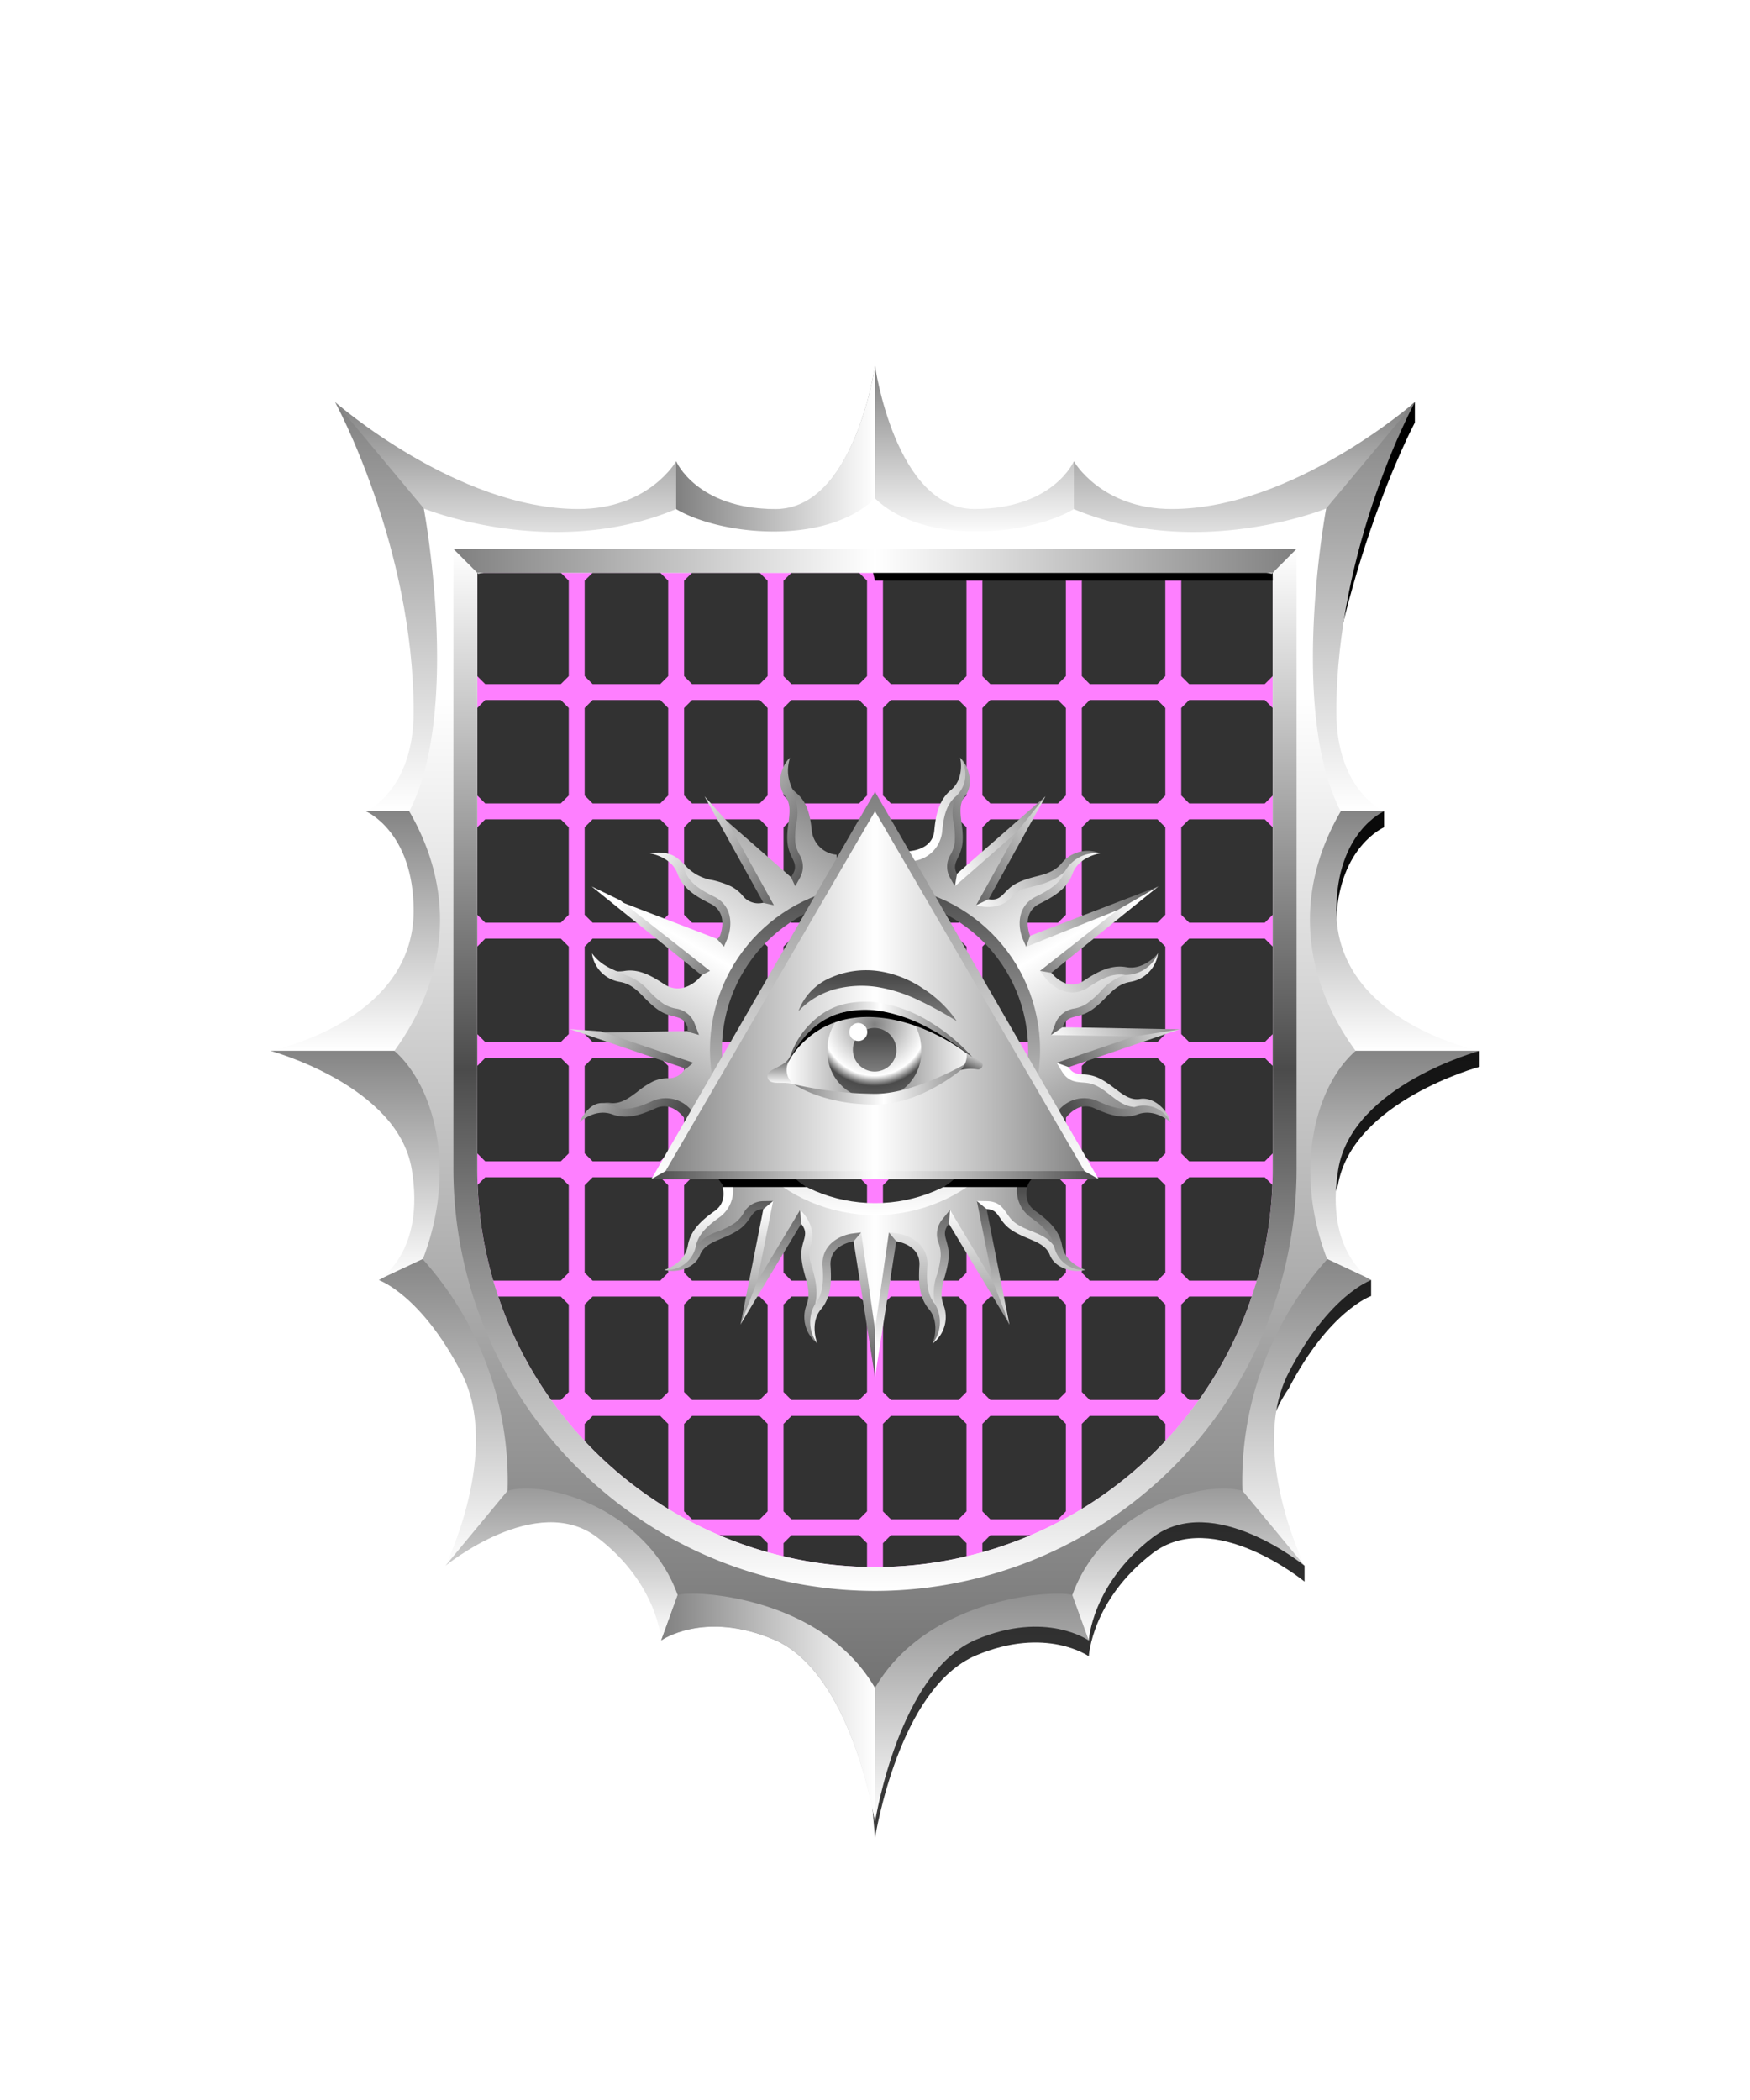 <svg xmlns="http://www.w3.org/2000/svg" xmlns:xlink="http://www.w3.org/1999/xlink" viewBox="0 0 220 264"><defs><clipPath id="fi195-a"><path d="M60,72v75a50,50,0,0,0,100,0V72Z" fill="none"/></clipPath><symbol id="fi195-c" viewBox="0 0 11.5 13"><path d="M10.5,0H1L0,1V12l1,1h9.5l1-1V1Z" fill="#323232"/></symbol><symbol id="fi195-e" viewBox="0 0 10.5 13"><path d="M10.5,12V1l-1-1H1L0,1V12l1,1H9.5Z" fill="#323232"/></symbol><symbol id="fi195-b" viewBox="0 0 100 13"><use height="13" width="11.5" xlink:href="#fi195-c"/><use height="13" transform="translate(88.5)" width="11.5" xlink:href="#fi195-c"/><use height="13" transform="translate(13.5)" width="10.5" xlink:href="#fi195-e"/><use height="13" transform="translate(26)" width="10.5" xlink:href="#fi195-e"/><use height="13" transform="translate(38.5)" width="10.5" xlink:href="#fi195-e"/><use height="13" transform="translate(51)" width="10.5" xlink:href="#fi195-e"/><use height="13" transform="translate(63.5)" width="10.5" xlink:href="#fi195-e"/><use height="13" transform="translate(76)" width="10.5" xlink:href="#fi195-e"/></symbol></defs><path d="M60,72v75a50,50,0,0,0,100,0V72Z" fill="#fe7fff"/><g clip-path="url(#fi195-a)"><path d="M70.5,72,59,71l1,14,1,1h9.5l1-1V73ZM161,71l-11.5,1-1,1V85l1,1H159l1-1ZM84,85V73l-1-1H74.5l-1,1V85l1,1H83Zm12.5,0V73l-1-1H87l-1,1V85l1,1h8.5ZM109,85V73l-1-1H99.5l-1,1V85l1,1H108Zm12.5,0V73l-1-1H112l-1,1V85l1,1h8.5ZM134,85V73l-1-1h-8.5l-1,1V85l1,1H133Zm12.5,0V73l-1-1H137l-1,1V85l1,1h8.5Z" fill="#323232"/><use height="13" transform="translate(60 88)" width="100" xlink:href="#fi195-b"/><use height="13" transform="translate(60 103)" width="100" xlink:href="#fi195-b"/><use height="13" transform="translate(60 118)" width="100" xlink:href="#fi195-b"/><use height="13" transform="translate(60 133)" width="100" xlink:href="#fi195-b"/><use height="13" transform="translate(60 148)" width="100" xlink:href="#fi195-b"/><use height="13" transform="translate(60 163)" width="100" xlink:href="#fi195-b"/><use height="13" transform="translate(60 178)" width="100" xlink:href="#fi195-b"/><use height="13" transform="translate(60 193)" width="100" xlink:href="#fi195-b"/></g><defs><linearGradient gradientUnits="userSpaceOnUse" id="h85-b" x1="1.88" x2="51.06" y1="11.14" y2="11.14"><stop offset="0" stop-color="gray"/><stop offset=".5" stop-color="#fff"/><stop offset="1" stop-color="gray"/></linearGradient><linearGradient gradientUnits="userSpaceOnUse" id="h85-a" x1="26.47" x2="26.47" y1="21.55" y2="1.68"><stop offset="0" stop-color="#fff"/><stop offset="1" stop-color="#4b4b4b"/></linearGradient><linearGradient id="h85-e" x1="26.47" x2="26.47" xlink:href="#h85-a" y1="3.98" y2="27.3"/><linearGradient gradientTransform="matrix(1 0 0 -1 0 16432.69)" gradientUnits="userSpaceOnUse" id="h85-f" x1="14.19" x2="14.19" y1="16432.69" y2="16384"><stop offset="0" stop-color="gray"/><stop offset="1" stop-color="#fff"/></linearGradient><linearGradient gradientUnits="userSpaceOnUse" id="h85-i" x1="110" x2="110" y1="111.25" y2="152.75"><stop offset="0" stop-color="#4b4b4b"/><stop offset="1" stop-color="#fff"/></linearGradient><linearGradient gradientTransform="matrix(1 0 0 -1 0 264)" id="h85-j" x1="82.76" x2="137.24" xlink:href="#h85-b" y1="139.86" y2="139.86"/><linearGradient gradientTransform="matrix(1 0 0 -1 0 264)" gradientUnits="userSpaceOnUse" id="h85-d" x1="81.89" x2="138.11" y1="116.27" y2="116.27"><stop offset="0" stop-color="#4b4b4b"/><stop offset=".5" stop-color="#fff"/><stop offset="1" stop-color="#4b4b4b"/></linearGradient><linearGradient gradientTransform="matrix(1 0 0 -1 0 264)" id="h85-l" x1="98.15" x2="98.15" xlink:href="#h85-a" y1="127.68" y2="131.4"/><linearGradient gradientTransform="matrix(1 0 0 -1 0 264)" gradientUnits="userSpaceOnUse" id="h85-m" x1="98.9" x2="122.44" y1="131.9" y2="131.9"><stop offset="0" stop-color="#fff"/><stop offset=".5" stop-color="gray"/><stop offset="1" stop-color="#fff"/></linearGradient><linearGradient gradientTransform="matrix(1 0 0 -1 0 264)" gradientUnits="userSpaceOnUse" id="h85-c" x1="110.33" x2="110.33" y1="135.62" y2="140.95"><stop offset="0" stop-color="gray"/><stop offset="1" stop-color="#4b4b4b"/></linearGradient><linearGradient id="h85-o" x1="109.96" x2="109.96" xlink:href="#h85-c" y1="129.07" y2="133.82"/><linearGradient id="h85-p" x1="98.61" x2="122.79" xlink:href="#h85-d" y1="134.25" y2="134.25"/><linearGradient gradientTransform="matrix(1 0 0 -1 0 264)" id="h85-q" x1="99.83" x2="122.44" xlink:href="#h85-b" y1="128" y2="128"/><linearGradient gradientTransform="matrix(1 0 0 -1 0 264)" id="h85-r" x1="122.97" x2="121.85" xlink:href="#h85-a" y1="131.75" y2="129.38"/><symbol id="h85-h" viewBox="0 0 52.94 25.48"><path d="M49.5 9.02c-.32-1.86-1.82-3.06-3.19-4.05a3.4 3.4 0 0 1-.99-4.15l-.65-.5L39.82 0a20.48 20.48 0 0 1-13.35 4.93A20.48 20.48 0 0 1 13.12 0L8.27.32l-.65.5a3.4 3.4 0 0 1-1 4.15c-1.36.99-2.86 2.19-3.18 4.05a4.1 4.1 0 0 1-1.56 2.52A2.87 2.87 0 0 0 4 9.94c.5-1.3 1.7-1.8 2.97-2.34a10.65 10.65 0 0 0 2.17-1.12 4.7 4.7 0 0 0 1.18-1.29 2.37 2.37 0 0 1 2.1-1.33l.61-.01-2.43 12.3 6.5-10.82.45.55a2.5 2.5 0 0 1 .4 2.66 4.88 4.88 0 0 0-.25 1.78 11.28 11.28 0 0 0 .47 2.36 5.88 5.88 0 0 1 .14 3.91 3.74 3.74 0 0 0 .05 2.77 4.16 4.16 0 0 1 .94-2.75c1.2-1.42 1.18-3.4 1.07-5.13-.15-2.47 2.12-3.41 3.34-3.56l.48-.06 2.27 14.41 2.27-14.41.48.06c1.22.15 3.5 1.09 3.34 3.56-.11 1.74-.13 3.7 1.07 5.13a4.16 4.16 0 0 1 .93 2.76 3.74 3.74 0 0 0 .06-2.78 5.89 5.89 0 0 1 .14-3.9 11.22 11.22 0 0 0 .47-2.37 4.88 4.88 0 0 0-.25-1.78 2.5 2.5 0 0 1 .4-2.66l.44-.55 6.51 10.82-2.43-12.3.62.01A2.37 2.37 0 0 1 42.6 5.2a4.69 4.69 0 0 0 1.18 1.3 10.66 10.66 0 0 0 2.17 1.1c1.26.54 2.46 1.04 2.97 2.35a2.87 2.87 0 0 0 2.13 1.6 4.1 4.1 0 0 1-1.56-2.52Z" fill="url(#h85-b)"/><path d="m35.89 4.46.36 1.43-.49.3c-1.16 1.43.09 2.1-.03 4.16-.15 2.41-1.42 3.97-.64 6.07a4.2 4.2 0 0 1-1.36 4.82c.83-1.87.4-3.4.27-4.97a6.8 6.8 0 0 1 .28-3.72 10.94 10.94 0 0 0 .45-2.26 4.4 4.4 0 0 0-.24-1.61 2.98 2.98 0 0 1 .5-3.11Zm17.05 7.53s-2.54-.75-2.95-3.06c-.35-2.03-1.91-3.3-3.39-4.36-2.1-1.51-.5-4.25-.5-4.25h-1.43a4.16 4.16 0 0 0 1.35 5.06c1.32.95 2.64 2 2.97 3.63.03 2.33 1.43 3.11 3.95 2.98Zm-34 4.28c1.07-1.27 1.05-3.05.94-4.76-.18-2.84 2.4-3.92 3.77-4.09l1.07-.13-.39 1.18-.55-.06s-3.06.38-2.9 3.04c.12 1.86.13 3.93-1.19 5.48-1.49 1.76-.48 4.3-.48 4.3-1.13-1.34-1.96-3.45-.27-4.96Zm-15-7.26A6.15 6.15 0 0 1 6.8 7.14a10.22 10.22 0 0 0 2.07-1.06A4.2 4.2 0 0 0 9.92 4.9a2.85 2.85 0 0 1 2.5-1.55l1.23-.02-.7 1-.52.02c-1.6.03-1.42 1.4-2.99 2.53-1.9 1.37-4.27 1.44-4.97 3.24s-3.2 2.3-4.47 1.86c2.52-.65 2.84-1.96 3.95-2.98Zm24.28-1.72 1 .63-2.75 17.56-.29-4Zm11.06-3.95 2.39 12.03 1.7 3.5-2.99-15.13Zm-28.34 11.3-1.38 4.22 7.9-13.12-.4-1.28Z" fill="url(#h85-a)"/><path d="M33.73 21.24s1-2.55-.48-4.31c-1.32-1.55-1.31-3.62-1.2-5.48.17-2.66-2.89-3.04-2.89-3.04l-.94-1.12 1.07.13c1.38.17 3.94 1.25 3.76 4.1-.1 1.7-.12 3.48.95 4.75a4.46 4.46 0 0 1-.27 4.97Zm-9-13.95-.95 1.12 2.69 17.07v-6.01ZM48.98 9c-1.2-1.7-3.26-1.72-4.9-2.93-1.28-.92-1.3-2.67-3.56-2.72l-1.25-.02 1.23 1.02c1.6.03 1.42 1.4 2.99 2.53 1.9 1.37 4.27 1.44 4.96 3.24s3.2 2.3 4.48 1.87a3.74 3.74 0 0 1-3.95-3ZM35.9 4.46l-.13 1.74 7.62 12.66-2.1-5.42Zm-18.84 0 .13 1.74c1.16 1.42-.1 2.1.03 4.15.15 2.41 1.41 3.97.64 6.07a4.2 4.2 0 0 0 1.36 4.82 4.46 4.46 0 0 1-.27-4.97c.63-2.4-.67-4.97-.73-5.98a4.4 4.4 0 0 1 .24-1.61c.68-2.38-1.39-4.21-1.4-4.22ZM3.95 9.01c.33-1.62 1.64-2.68 2.97-3.63A4.16 4.16 0 0 0 8.27.32H6.84s1.6 2.74-.5 4.25C4.86 5.62 3.3 6.89 2.94 8.93 2.55 11.23 0 12 0 12a3.74 3.74 0 0 0 3.95-2.98Zm8.48-4.65-2.87 14.5 2.1-5.42 2-10.1Z" fill="url(#h85-e)"/></symbol><symbol id="h85-k" viewBox="0 0 28.37 48.69"><path d="M.26 0 0 2l26.6 45.69 1.77 1Z" fill="url(#h85-f)"/></symbol><radialGradient cx=".5" cy=".2" id="h85-n" r="1.1"><stop offset="0" stop-color="gray"/><stop offset=".5" stop-color="#fff"/><stop offset=".6" stop-color="#4b4b4b"/><stop offset="1" stop-color="gray"/></radialGradient><filter id="h85-g"><feDropShadow dx="0" dy="2" stdDeviation="0"/></filter></defs><g filter="url(#h85-g)"><use height="25.48" transform="translate(83.53 147.65)" width="52.94" xlink:href="#h85-h"/><use height="25.48" transform="rotate(120 25.61 82.29)" width="52.94" xlink:href="#h85-h"/><use height="25.48" transform="scale(1 -1) rotate(-60 -32.53 -146.17)" width="52.94" xlink:href="#h85-h"/><circle cx="110" cy="132" fill="none" r="20" stroke="url(#h85-i)" stroke-width="1.5"/><path d="M101.44 149.23h-10.6a1.86 1.86 0 0 0-.61-1.05H100a7.32 7.32 0 0 0 1.44 1.05Zm18.56-1.05h9.77a1.86 1.86 0 0 0-.62 1.05h-10.59a7.32 7.32 0 0 0 1.44-1.05Z"/><path d="M82.76 147.73 110 100.54l27.24 47.19H82.76z" fill="url(#h85-j)"/><path d="m81.9 148.23 1.08-1h54.04l1.09 1Z" fill="url(#h85-d)"/><use height="48.69" transform="translate(109.74 99.54)" width="28.37" xlink:href="#h85-k"/><use height="48.69" transform="matrix(-1 0 0 1 110.26 99.54)" width="28.37" xlink:href="#h85-k"/><path d="M99.31 132.83c-.68 1.44-3 1.47-2.83 2.57.2 1.18 1.97.44 3.35.92Z" fill="url(#h85-l)"/><path d="M122.44 133.14c-15.96-15.95-23.35.42-23.35.43a2.25 2.25 0 0 0 .74 2.76c.01 0 13.92 5.5 22.6-3.19Z" fill="url(#h85-m)"/><path d="M100.37 127.13a7.4 7.4 0 0 1 4.1-4.24 11.06 11.06 0 0 1 6.03-.8 13.63 13.63 0 0 1 5.58 2.21 14.78 14.78 0 0 1 4.2 4.07 47.13 47.13 0 0 0-4.96-2.7 18.7 18.7 0 0 0-5.1-1.6 13.16 13.16 0 0 0-5.22.28 9.9 9.9 0 0 0-4.63 2.78Z" fill="url(#h85-c)"/><path d="M109.03 126.43a11.4 11.4 0 0 0-1.97.12 6.17 6.17 0 0 0-3.03 5.36 5.9 5.9 0 1 0 11.78 0 6.24 6.24 0 0 0-1.8-4.4 15.13 15.13 0 0 0-4.98-1.08Z" fill="url(#h85-n)"/><path d="M112.7 132.07a2.74 2.74 0 1 1-2.74-2.84 2.8 2.8 0 0 1 2.73 2.84Z" fill="url(#h85-o)"/><path d="M109.03 129.77a1.13 1.13 0 1 1-1.13-1.16 1.14 1.14 0 0 1 1.13 1.16Z" fill="#fff"/><path d="M122.44 133.14c-5.66-4.68-15.3-7.97-21.3-2.25a10.08 10.08 0 0 0-2.01 2.57c3.7-10.13 17.25-6.96 23.3-.32Z"/><path d="M122.44 133.14a33.52 33.52 0 0 0-2.83-2.14 24.96 24.96 0 0 0-3-1.83 19.43 19.43 0 0 0-6.55-2.17 9.96 9.96 0 0 0-6.54 1.29 10.23 10.23 0 0 0-2.56 2.3 13.51 13.51 0 0 0-1.87 2.98 11.57 11.57 0 0 1 1.48-3.28 10.74 10.74 0 0 1 2.52-2.64 8.5 8.5 0 0 1 3.4-1.5 12.4 12.4 0 0 1 3.68-.14 17.23 17.23 0 0 1 6.8 2.5 22.68 22.68 0 0 1 5.47 4.63Z" fill="url(#h85-p)"/><path d="M99.83 136.32a47.51 47.51 0 0 0 10.17 1.19c5.39 0 12.44-4.37 12.44-4.37s-5.84 5.72-12.44 5.72-10.17-2.54-10.17-2.54Z" fill="url(#h85-q)"/><path d="M121.51 132.4c.67.53 1.24.63 1.8 1.05a.55.55 0 0 1-.43.98 5.04 5.04 0 0 0-2.13.1 2.52 2.52 0 0 0 .76-2.14Z" fill="url(#h85-r)"/></g><defs><linearGradient id="fr1-b" x1="0" x2="0" y1="0" y2="1"><stop offset="0" stop-color="gray"/><stop offset="1" stop-color="#fff"/></linearGradient><linearGradient gradientUnits="userSpaceOnUse" id="fr1-a" x1="64.42" x2="64.42" y1="110.39" y2="110.39"><stop offset="0"/><stop offset="1" stop-color="#4b4b4b"/></linearGradient><linearGradient id="fr1-c" x1="39.01" x2="39.01" xlink:href="#fr1-a" y1="29.99" y2="223.34"/><linearGradient id="fr1-e" x1="110" x2="85" xlink:href="#fr1-b" y1="56.74" y2="56.74"/><linearGradient id="fr1-g" x1="0" x2="1" xlink:href="#fr1-b" y1="0" y2="0"/><linearGradient id="fr1-h" x1="0" x2="1" xlink:href="#fr1-b" y1="0" y2="0"/><linearGradient gradientUnits="userSpaceOnUse" id="fr1-i" x1="110" x2="110" y1="87.5" y2="247.73"><stop offset="0" stop-color="#fff"/><stop offset="1" stop-color="#4b4b4b"/></linearGradient><linearGradient gradientUnits="userSpaceOnUse" id="fr1-j" x1="110" x2="110" y1="69" y2="200"><stop offset="0" stop-color="#fff"/><stop offset=".5" stop-color="#4b4b4b"/><stop offset="1" stop-color="#fff"/></linearGradient><linearGradient gradientUnits="userSpaceOnUse" id="fr1-k" x1="57" x2="163" y1="70.5" y2="70.5"><stop offset="0" stop-color="gray"/><stop offset=".5" stop-color="#fff"/><stop offset="1" stop-color="gray"/></linearGradient><symbol id="fr1-d" viewBox="0 0 78.01 180.47"><path d="M64.42 110.39z" fill="url(#fr1-a)"/><path d="M78 83.57v-2s-20.5-.11-18-16.64c.4-9.07 6-11.47 6-11.47v-2h-8.9c2-28.77 12.77-48.88 12.77-48.88V0S54.58 14.45 39.29 14.45H0l2 8h51v74c0 27.61-23.39 51-51 51l-2 9.72 2 23.29c.11-.41 3-18.79 12.72-22.9 8.79-3.7 14.16.12 14.16.12s.36-7.07 8-12.94S56 148.29 56 148.29v-2s-9.37-11.61-2-22.26c5.1-9.82 10.37-11.64 10.37-11.64v-2c-.15-.09-8.39-2-4.18-11.91C62 87.88 78 83.57 78 83.57Z" fill="url(#fr1-c)"/></symbol><symbol id="fr1-f" viewBox="0 0 77.01 183.03"><path d="m25.71 150.5 2.17 9.75s-5.37-3.83-14.16-.12C4 164.24 1.11 182.62 1 183l-1-27Z" fill="url(#fr1-b)"/><path d="M44.53 136.05 24.71 151.5l3.17 8.75s.36-7.07 8-12.94S55 150.85 55 150.85Z" fill="url(#fr1-b)"/><path d="M55.76 110.34 44 137.56l11 13.29s-7.08-14.45-2-24.27 10.37-11.64 10.37-11.64Z" fill="url(#fr1-b)"/><path d="m55 85.12 22 1S61 90.43 59.24 101s4.18 13.9 4.18 13.9l-7.66-3.6Z" fill="url(#fr1-b)"/><path d="M65 56s-6 2.56-6 12.5c0 14 18 17.61 18 17.61H55V55Z" fill="url(#fr1-b)"/><path d="M68.88 4.55S59 22.63 59 43.51C59 53.45 65 56 65 56H53.74l-2.83-30.87Z" fill="url(#fr1-b)"/><path d="M38.29 18C53.58 18 68.88 4.55 68.88 4.55l-18 21.58L25 21l1-9s3.41 6 12.29 6Z" fill="url(#fr1-b)"/><path d="M13.5 18c9.94 0 12.5-6 12.5-6v9.5l-26-.72L1 0s2.56 18 12.5 18Z" fill="url(#fr1-b)"/></symbol></defs><path d="M0 0h220v264H0z" fill="none"/><use height="180.47" transform="translate(108 50.54)" width="78.01" xlink:href="#fr1-d"/><use height="180.47" transform="matrix(-1 0 0 1 112 50.54)" width="78.01" xlink:href="#fr1-d"/><path d="M97.5 64C87.56 64 85 58 85 58v9.5l25-.73V46s-2.56 18-12.5 18Z" fill="url(#fr1-e)"/><use height="183.03" transform="matrix(-1 0 0 1 111 45.99)" width="77.01" xlink:href="#fr1-f"/><use height="183.03" transform="translate(109 45.99)" width="77.01" xlink:href="#fr1-f"/><path d="M97.5 64C87.56 64 85 58 85 58v9.5l25-.73V46s-2.56 18-12.5 18Z" fill="url(#fr1-g)"/><path d="M85.67,199.21l-2.55,7s5.37-3.82,14.16-.12c9.76,4.12,12.61,22.5,12.72,22.9V201.94Z" fill="url(#fr1-h)"/><path d="M170.42 132.11c-6.89-9.49-7.66-20.13-1.87-30.11-6.6-12.68-1.83-38.07-1.83-38.07S150.59 70.52 135 64c-5.46 3.26-18.75 4.7-25-1.35-6.25 6.05-19.54 4.61-25 1.35-15.59 6.52-31.72-.07-31.72-.07s4.77 25.39-1.83 38.07c5.79 10 5 20.62-1.87 30.11 5.11 4.49 7.86 15.07 3.57 26.2a41.69 41.69 0 0 1 10.66 29.11c5.07-1.46 17.59 2.48 21.38 13.1 1.9-.68 18.13.11 24.81 11.68 6.68-11.57 22.91-12.36 24.81-11.68 3.79-10.62 16.31-14.56 21.38-13.1a41.69 41.69 0 0 1 10.66-29.11c-4.29-11.13-1.54-21.71 3.57-26.2ZM161 147a51 51 0 0 1-102 0V71h102Z" fill="url(#fr1-i)"/><path d="M110 198.5A51.55 51.55 0 0 1 58.5 147V70.5h103V147a51.55 51.55 0 0 1-51.5 51.5Z" fill="none" stroke="url(#fr1-j)" stroke-width="3"/><path d="m57 69 3 3.01h100l3-3.01H57z" fill="url(#fr1-k)"/></svg>